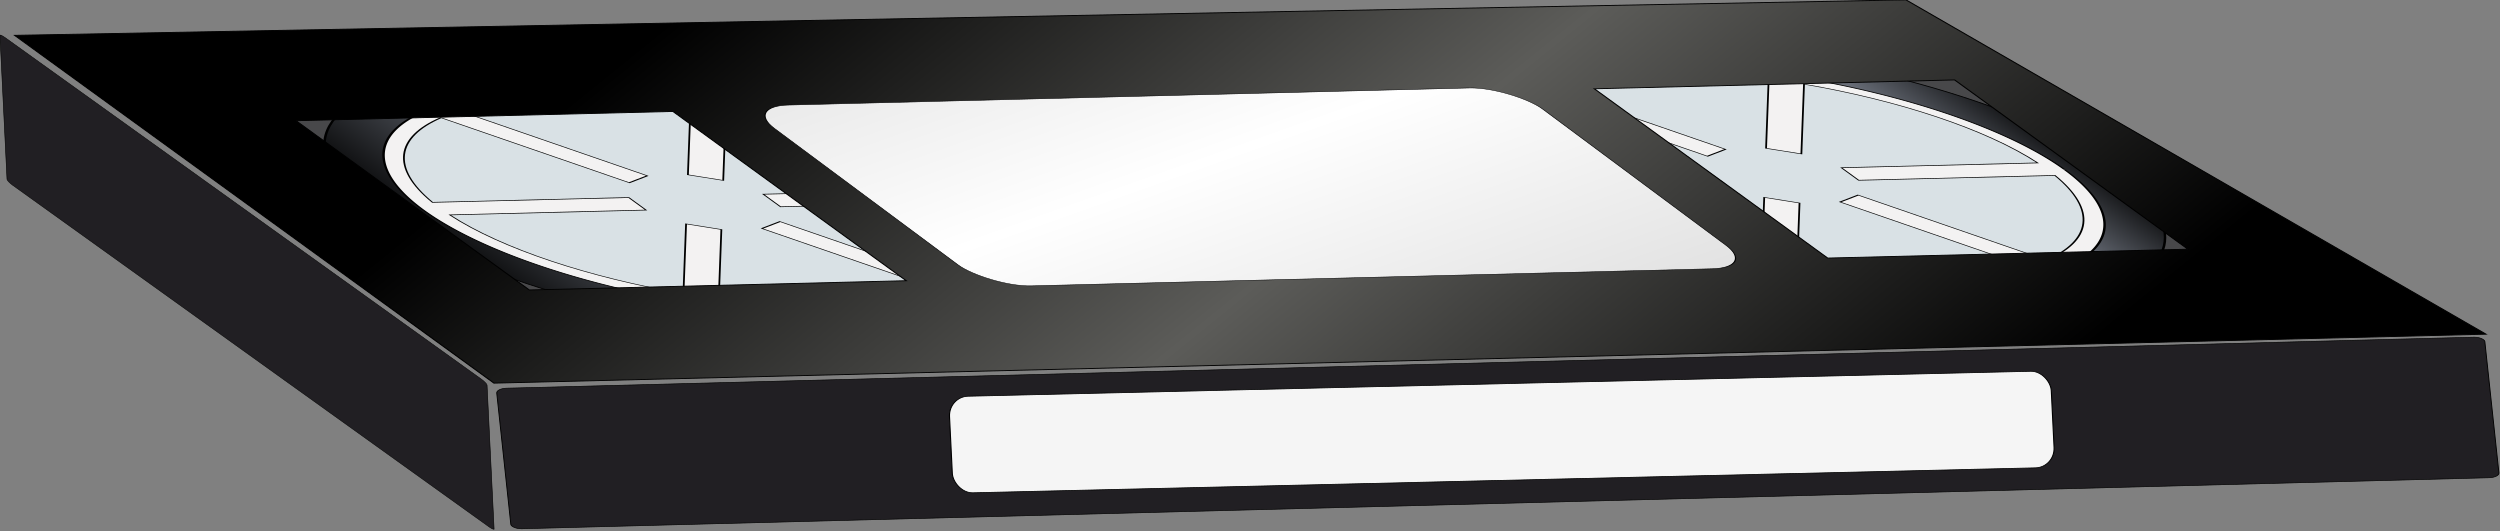 <?xml version="1.0" encoding="UTF-8" standalone="no"?>
<!-- Created with Inkscape (http://www.inkscape.org/) -->
<svg
   xmlns:dc="http://purl.org/dc/elements/1.1/"
   xmlns:cc="http://web.resource.org/cc/"
   xmlns:rdf="http://www.w3.org/1999/02/22-rdf-syntax-ns#"
   xmlns:svg="http://www.w3.org/2000/svg"
   xmlns="http://www.w3.org/2000/svg"
   xmlns:xlink="http://www.w3.org/1999/xlink"
   xmlns:sodipodi="http://sodipodi.sourceforge.net/DTD/sodipodi-0.dtd"
   xmlns:inkscape="http://www.inkscape.org/namespaces/inkscape"
   width="611.427"
   height="129.926"
   id="svg2"
   sodipodi:version="0.32"
   inkscape:version="0.45.1"
   sodipodi:docbase="/Users/johnolsen/Desktop"
   sodipodi:docname="TheresaKnott_video_tapeplainsvg.svg"
   inkscape:output_extension="org.inkscape.output.svg.inkscape"
   version="1.0">
  <rect width="100%" height="100%" fill="#808080" stroke="none"/>
  <defs
     id="defs4">
    <linearGradient
       id="linearGradient5061">
      <stop
         style="stop-color:#dcdcdc;stop-opacity:1;"
         offset="0"
         id="stop5063" />
      <stop
         id="stop5069"
         offset="0.5"
         style="stop-color:#ffffff;stop-opacity:1;" />
      <stop
         style="stop-color:#dcdcdc;stop-opacity:1;"
         offset="1"
         id="stop5065" />
    </linearGradient>
    <linearGradient
       id="linearGradient5051">
      <stop
         style="stop-color:#000000;stop-opacity:1;"
         offset="0"
         id="stop5053" />
      <stop
         id="stop5059"
         offset="0.5"
         style="stop-color:#5c5c59;stop-opacity:1;" />
      <stop
         style="stop-color:#000000;stop-opacity:1;"
         offset="1"
         id="stop5055" />
    </linearGradient>
    <linearGradient
       id="linearGradient3218">
      <stop
         style="stop-color:#000000;stop-opacity:1;"
         offset="0"
         id="stop3220" />
      <stop
         id="stop3226"
         offset="0.643"
         style="stop-color:#a8b0c0;stop-opacity:1;" />
      <stop
         style="stop-color:#000000;stop-opacity:1;"
         offset="1"
         id="stop3222" />
    </linearGradient>
    <linearGradient
       inkscape:collect="always"
       xlink:href="#linearGradient3218"
       id="linearGradient5186"
       gradientUnits="userSpaceOnUse"
       x1="90.358"
       y1="495.68"
       x2="405.773"
       y2="495.68" />
    <linearGradient
       inkscape:collect="always"
       xlink:href="#linearGradient3218"
       id="linearGradient5188"
       gradientUnits="userSpaceOnUse"
       x1="90.358"
       y1="495.68"
       x2="405.773"
       y2="495.68" />
    <linearGradient
       inkscape:collect="always"
       xlink:href="#linearGradient5051"
       id="linearGradient5190"
       gradientUnits="userSpaceOnUse"
       x1="-26.555"
       y1="293.493"
       x2="741.343"
       y2="1063.972" />
    <linearGradient
       inkscape:collect="always"
       xlink:href="#linearGradient5061"
       id="linearGradient5192"
       gradientUnits="userSpaceOnUse"
       gradientTransform="matrix(1,0,0,0.945,0,61.44)"
       x1="-121.177"
       y1="370.07"
       x2="376.457"
       y2="1164.257" />
    <linearGradient
       inkscape:collect="always"
       xlink:href="#linearGradient5061"
       id="linearGradient7031"
       gradientUnits="userSpaceOnUse"
       gradientTransform="matrix(1,0,0,0.702,-967.474,791.381)"
       x1="-121.177"
       y1="370.07"
       x2="376.457"
       y2="1164.257" />
    <linearGradient
       inkscape:collect="always"
       xlink:href="#linearGradient5051"
       id="linearGradient7034"
       gradientUnits="userSpaceOnUse"
       x1="-26.555"
       y1="293.493"
       x2="741.343"
       y2="1063.972"
       gradientTransform="matrix(0.999,-3.628067e-2,0.506,0.544,-458.808,580.994)" />
    <linearGradient
       inkscape:collect="always"
       xlink:href="#linearGradient3218"
       id="linearGradient7088"
       gradientUnits="userSpaceOnUse"
       x1="90.358"
       y1="495.68"
       x2="405.773"
       y2="495.68" />
    <linearGradient
       inkscape:collect="always"
       xlink:href="#linearGradient3218"
       id="linearGradient7090"
       gradientUnits="userSpaceOnUse"
       x1="90.358"
       y1="495.68"
       x2="405.773"
       y2="495.68" />
    <linearGradient
       inkscape:collect="always"
       xlink:href="#linearGradient5051"
       id="linearGradient7092"
       gradientUnits="userSpaceOnUse"
       gradientTransform="matrix(0.999,-3.628067e-2,0.506,0.544,-458.808,580.994)"
       x1="-26.555"
       y1="293.493"
       x2="741.343"
       y2="1063.972" />
    <linearGradient
       inkscape:collect="always"
       xlink:href="#linearGradient5061"
       id="linearGradient7094"
       gradientUnits="userSpaceOnUse"
       gradientTransform="matrix(1,0,0,0.702,-967.474,791.381)"
       x1="-121.177"
       y1="370.07"
       x2="376.457"
       y2="1164.257" />
  </defs>
  <sodipodi:namedview
     id="base"
     pagecolor="#ffffff"
     bordercolor="#666666"
     borderopacity="1.0"
     inkscape:pageopacity="0.0"
     inkscape:pageshadow="2"
     inkscape:zoom="1.9544445"
     inkscape:cx="305.71346"
     inkscape:cy="64.962856"
     inkscape:document-units="px"
     inkscape:current-layer="layer1"
     inkscape:window-width="1263"
     inkscape:window-height="931"
     inkscape:window-x="149"
     inkscape:window-y="64" />
  <g
     inkscape:label="Layer 1"
     inkscape:groupmode="layer"
     id="layer1"
     transform="translate(-68.395,-84.789)">
    <g
       id="g7050"
       transform="matrix(0.298,0,0,0.206,367.959,-91.114)">
      <rect
         transform="matrix(0.999,-3.745745e-2,7.388177e-2,0.997,0,0)"
         ry="5.548"
         rx="8.549"
         y="1292.965"
         x="-694.176"
         height="167.362"
         width="1633.248"
         id="rect5194"
         style="opacity:1;fill:#211f23;fill-opacity:1;stroke:#000000;stroke-width:0.771;stroke-miterlimit:4;stroke-dasharray:none;stroke-opacity:1" />
      <path
         sodipodi:nodetypes="ccccccccc"
         id="rect4142"
         d="M -1767.093,1156.726 L -269.9,1171.114 C -258.553,1171.114 -359.387,1204.308 -272.273,1201.52 L -167.465,1685.191 C -167.465,1696.538 -176.6,1705.673 -187.947,1705.673 L -1767.093,1705.673 C -1778.441,1705.673 -1787.576,1696.538 -1787.576,1685.191 L -1787.576,1177.207 C -1787.576,1165.861 -1778.441,1156.726 -1767.093,1156.726 z "
         style="fill:#48484a;fill-opacity:1;stroke:#000000;stroke-width:0.963;stroke-miterlimit:4;stroke-opacity:1"
         transform="matrix(0.999,-3.553247e-2,0.69,0.724,0,0)" />
      <g
         transform="matrix(1.735,-6.168255e-2,1.072,1.125,-1255.954,603.83)"
         id="g3245">
        <g
           id="g3228"
           transform="translate(-46.678,-47.938)">
          <path
             id="path2315"
             d="M 246.531,353.062 C 180.083,352.018 113.773,396.368 95.281,461.062 C 79.174,519.406 108.413,585.894 160.969,615 C 224.359,653.165 313.683,644.102 365.802,590.943 C 403.464,553.115 416.9,491.532 394.125,442.469 C 368.93,386.317 307.344,351.592 246.531,353.062 z "
             style="opacity:1;fill:url(#linearGradient7088);fill-opacity:1;stroke:#000000;stroke-width:1;stroke-miterlimit:4;stroke-dasharray:none;stroke-opacity:1" />
          <path
             sodipodi:open="true"
             sodipodi:end="6.280412"
             sodipodi:start="0"
             d="M 381.245,495.806 A 133.206,118.661 0 1 1 381.245,495.476"
             sodipodi:ry="118.66064"
             sodipodi:rx="133.20613"
             sodipodi:cy="495.80554"
             sodipodi:cx="248.039"
             id="path2313"
             style="opacity:1;fill:#f3f2f2;fill-opacity:1;stroke:#000000;stroke-width:1;stroke-miterlimit:4;stroke-dasharray:none;stroke-opacity:1"
             sodipodi:type="arc" />
          <path
             id="path1390"
             d="M 247.702,384.372 C 228.426,384.48 210.182,388.452 193.913,395.451 L 238.906,466.273 L 226.295,472.891 L 181.128,401.799 C 148.522,420.294 126.278,451.805 123.85,488.003 L 216.696,488.003 L 216.696,501.233 L 123.85,501.233 C 126.28,537.429 148.522,568.943 181.128,587.436 L 226.295,516.345 L 238.906,522.956 L 193.913,593.778 C 210.409,600.875 228.932,604.857 248.506,604.857 C 268.079,604.857 286.611,600.881 303.106,593.785 L 258.105,522.956 L 270.717,516.345 L 315.884,587.436 C 348.49,568.943 370.731,537.429 373.162,501.233 L 280.316,501.233 L 280.316,488.003 L 373.169,488.003 C 370.74,451.789 348.493,420.282 315.891,401.793 L 270.717,472.891 L 258.105,466.273 L 303.106,395.444 C 286.61,388.35 268.079,384.372 248.506,384.372 C 248.237,384.372 247.971,384.37 247.702,384.372 z "
             style="fill:#d9e1e5;fill-opacity:1;stroke:#000000;stroke-width:0.72;stroke-miterlimit:4;stroke-opacity:1" />
        </g>
        <g
           id="g3235"
           transform="translate(463.322,-47.938)">
          <path
             id="path3237"
             d="M 246.531,353.062 C 180.083,352.018 113.773,396.368 95.281,461.062 C 79.174,519.406 108.413,585.894 160.969,615 C 224.359,653.165 313.683,644.102 365.802,590.943 C 403.464,553.115 416.9,491.532 394.125,442.469 C 368.93,386.317 307.344,351.592 246.531,353.062 z "
             style="opacity:1;fill:url(#linearGradient7090);fill-opacity:1;stroke:#000000;stroke-width:1;stroke-miterlimit:4;stroke-dasharray:none;stroke-opacity:1" />
          <path
             sodipodi:open="true"
             sodipodi:end="6.280412"
             sodipodi:start="0"
             d="M 381.245,495.806 A 133.206,118.661 0 1 1 381.245,495.476"
             sodipodi:ry="118.66064"
             sodipodi:rx="133.20613"
             sodipodi:cy="495.80554"
             sodipodi:cx="248.039"
             id="path3239"
             style="opacity:1;fill:#f3f2f2;fill-opacity:1;stroke:#000000;stroke-width:1;stroke-miterlimit:4;stroke-dasharray:none;stroke-opacity:1"
             sodipodi:type="arc" />
          <path
             id="path3241"
             d="M 247.702,384.372 C 228.426,384.48 210.182,388.452 193.913,395.451 L 238.906,466.273 L 226.295,472.891 L 181.128,401.799 C 148.522,420.294 126.278,451.805 123.85,488.003 L 216.696,488.003 L 216.696,501.233 L 123.85,501.233 C 126.28,537.429 148.522,568.943 181.128,587.436 L 226.295,516.345 L 238.906,522.956 L 193.913,593.778 C 210.409,600.875 228.932,604.857 248.506,604.857 C 268.079,604.857 286.611,600.881 303.106,593.785 L 258.105,522.956 L 270.717,516.345 L 315.884,587.436 C 348.49,568.943 370.731,537.429 373.162,501.233 L 280.316,501.233 L 280.316,488.003 L 373.169,488.003 C 370.74,451.789 348.493,420.282 315.891,401.793 L 270.717,472.891 L 258.105,466.273 L 303.106,395.444 C 286.61,388.35 268.079,384.372 248.506,384.372 C 248.237,384.372 247.971,384.37 247.702,384.372 z "
             style="fill:#d9e1e5;fill-opacity:1;stroke:#000000;stroke-width:0.72;stroke-miterlimit:4;stroke-opacity:1" />
        </g>
      </g>
      <path
         sodipodi:nodetypes="ccccccccccccccc"
         id="rect3259"
         d="M -993.232,895.872 L -599.843,1308.766 L 1035.013,1250.639 L 558.983,853.739 L -993.232,895.872 z M -762.334,997.19 L -452.983,986.191 L -261.497,1187.171 L -570.848,1198.17 L -762.334,997.19 z M 303.244,959.304 L 598.914,948.791 L 790.4,1149.771 L 494.729,1160.284 L 303.244,959.304 z "
         style="fill:url(#linearGradient7092);fill-opacity:1;stroke:#000000;stroke-width:1.095;stroke-miterlimit:4;stroke-opacity:1" />
      <rect
         transform="matrix(0.999,-3.628066e-2,0.681,0.732,0,0)"
         ry="35.843"
         y="1276.018"
         x="-1264.527"
         height="293.262"
         width="631.236"
         id="rect4165"
         style="fill:url(#linearGradient7094);fill-opacity:1;stroke:#000000;stroke-width:0.838;stroke-miterlimit:4;stroke-dasharray:none;stroke-opacity:1" />
      <rect
         transform="matrix(0.694,0.72,3.382305e-2,0.999,0,0)"
         ry="1.941"
         rx="6.421"
         y="2009.641"
         x="-1546.541"
         height="175.112"
         width="575.95"
         id="rect6071"
         style="opacity:1;fill:#211f23;fill-opacity:1;stroke:#000000;stroke-width:0.731;stroke-miterlimit:4;stroke-dasharray:none;stroke-opacity:1" />
      <g
         transform="matrix(0.999,-3.39239e-2,3.39239e-2,0.999,11.512,-12.96)"
         id="g7007">
        <rect
           style="opacity:1;fill:#f5f5f5;fill-opacity:1;stroke:#000000;stroke-width:0.928;stroke-miterlimit:4;stroke-dasharray:none;stroke-opacity:1"
           id="rect6073"
           width="905.176"
           height="114.761"
           x="-283.694"
           y="1329.522"
           rx="16.078"
           ry="23.594" />
        <g
           id="g6995"
           transform="translate(90.943,-201.374)" />
      </g>
    </g>
  </g>
</svg>
